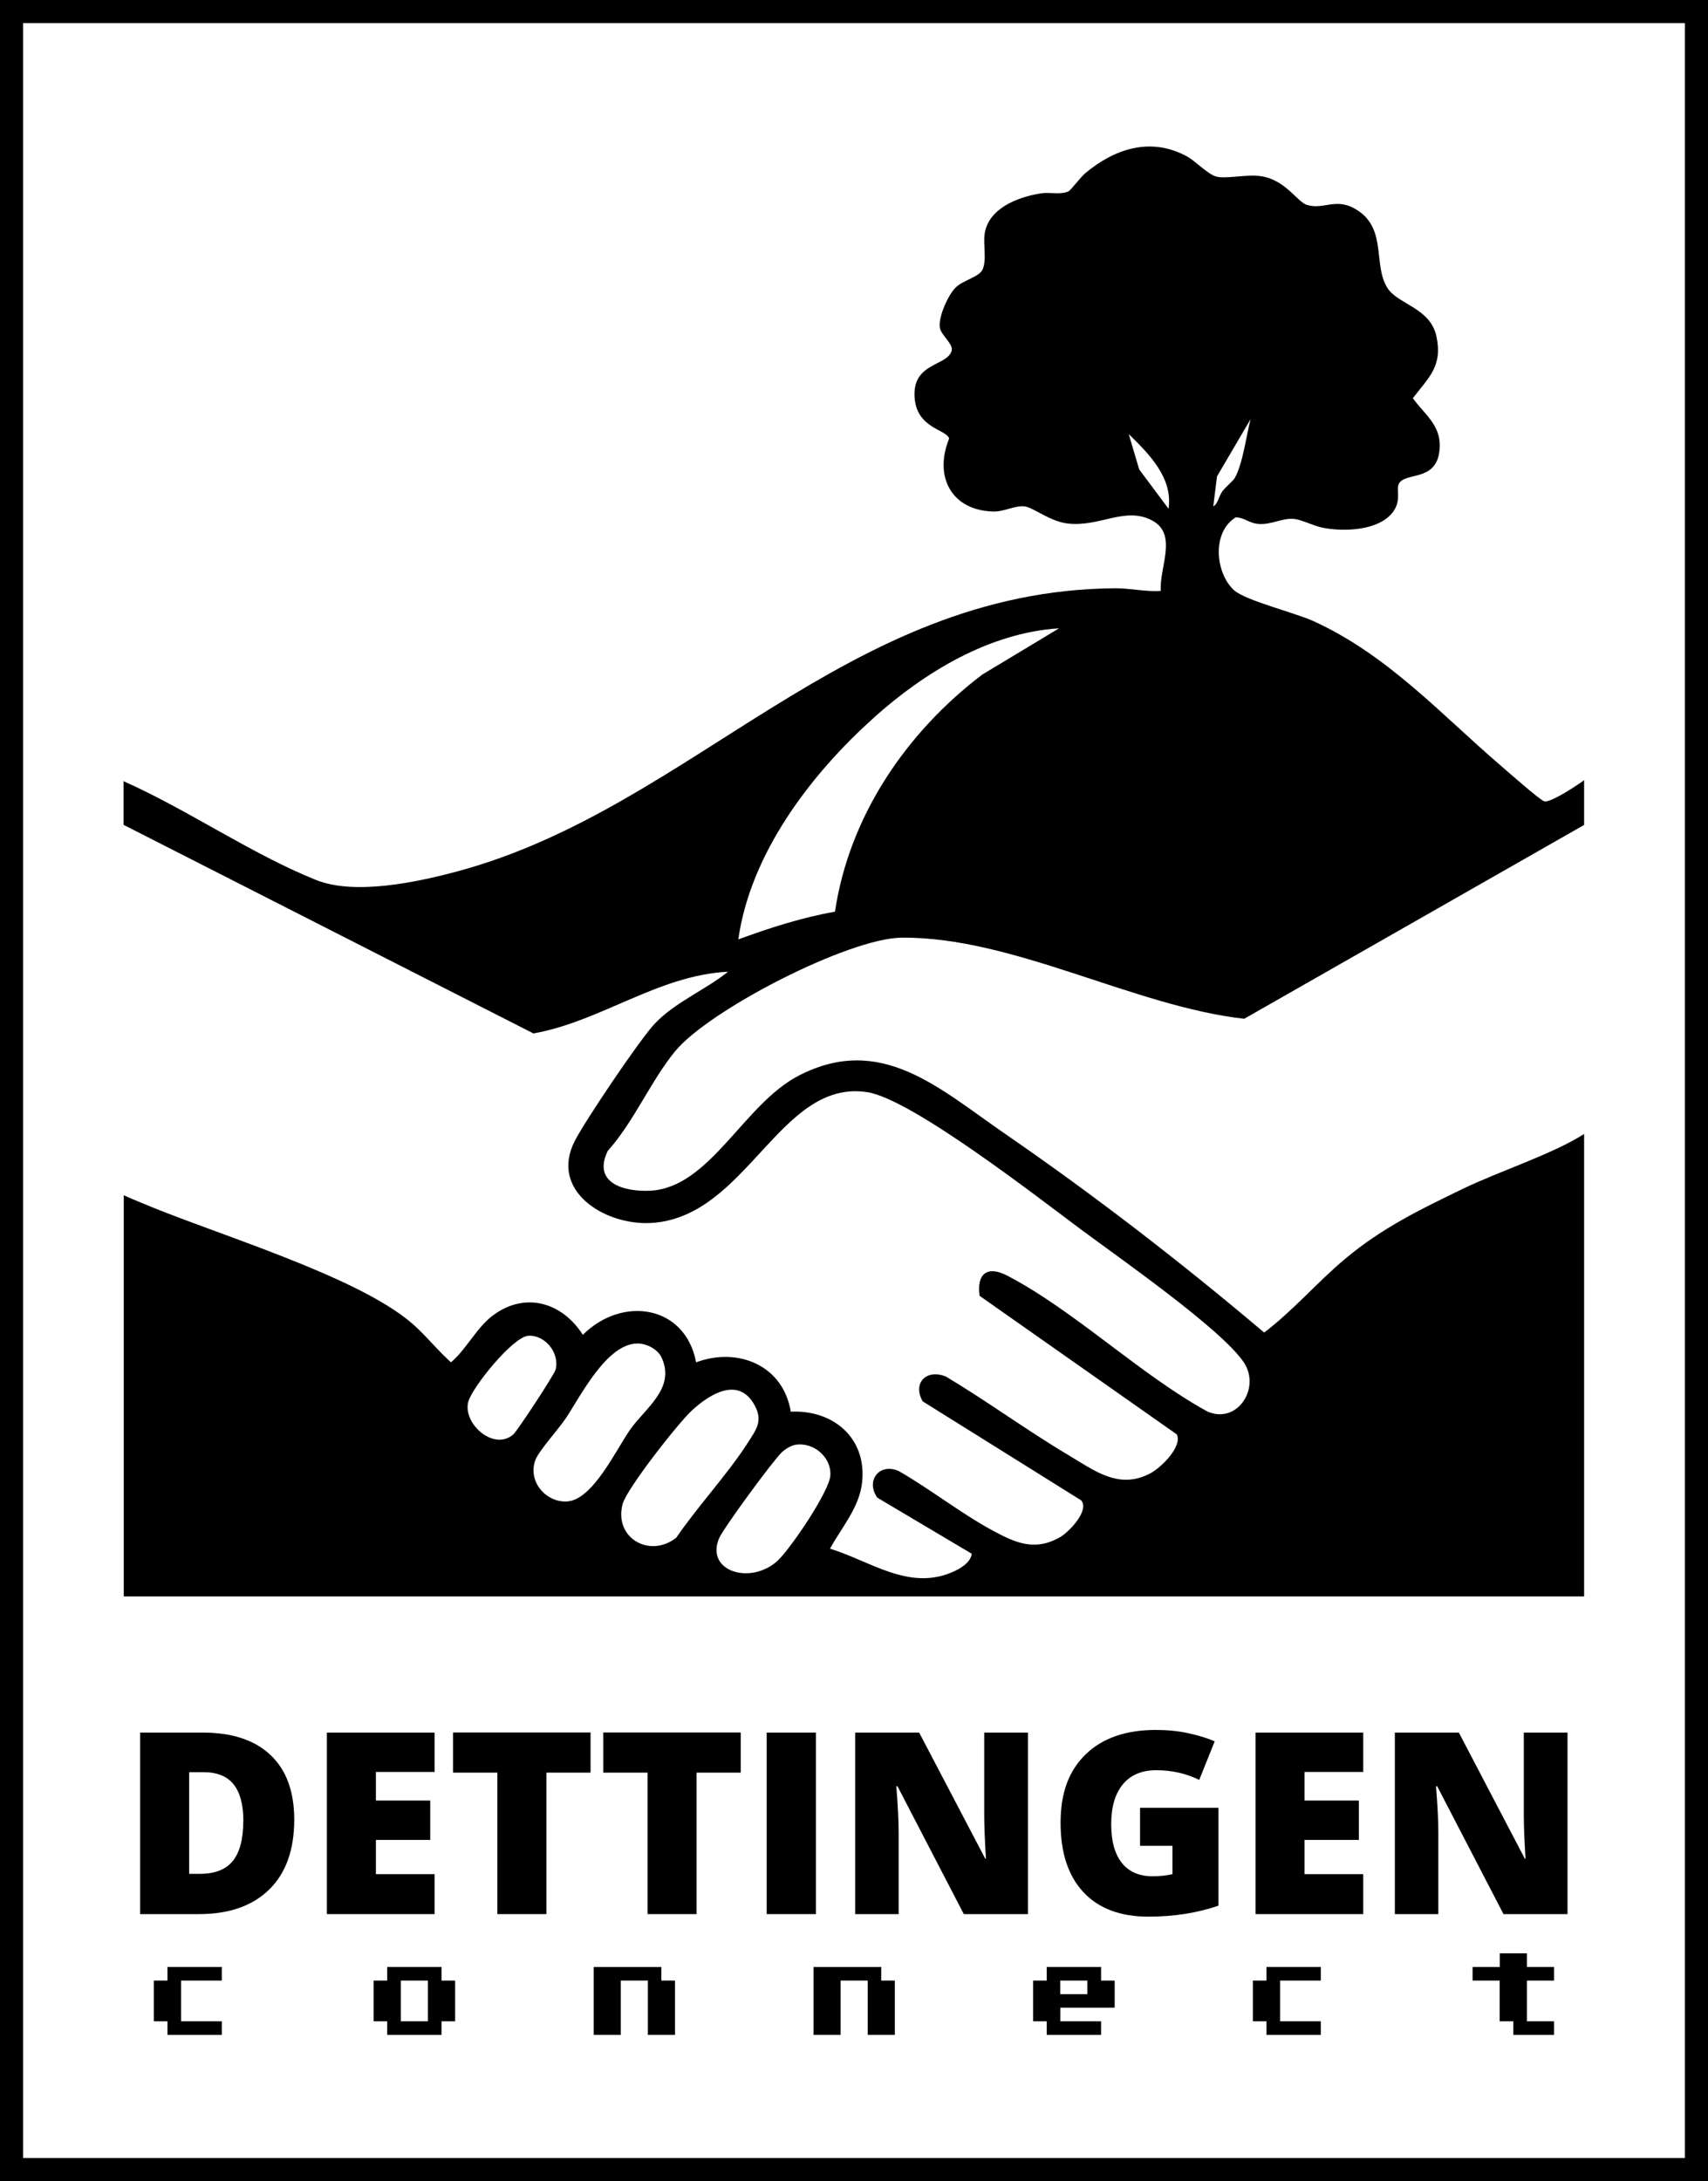 <?xml version="1.0" encoding="UTF-8"?>
<svg id="Ebene_2" data-name="Ebene 2" xmlns="http://www.w3.org/2000/svg" viewBox="0 0 148.08 189.02">
  <rect x="0" y="0" width="148.08" height="189.02" fill="#808080" stroke="none"/>
  <defs>
    <style>
      .cls-1 {
        fill: #fff;
        stroke: #000;
        stroke-miterlimit: 10;
        stroke-width: 2px;
      }
    </style>
  </defs>
  <g id="Ebene_1-2" data-name="Ebene 1">
    <g>
      <rect class="cls-1" x="1" y="1" width="146.08" height="187.02"/>
      <g>
        <path d="M68.56,122.35c-.65-4.01-4.55-5.64-8.21-4.29-.94-4.97-6.4-5.79-9.82-2.38-1.77-2.79-4.96-3.77-7.76-1.71-1.44,1.06-2.31,2.93-3.67,4.09-1.16-1.03-2.18-2.33-3.34-3.34-4.82-4.2-17.33-7.84-23.71-10.57-.43-.18-.88-.36-1.32-.57v34.77h126.61v-40.08c-.06.04-.12.08-.19.12-2.67,1.66-7.24,3.15-10.27,4.61-3.76,1.82-7.05,3.4-10.28,6.11-2.41,2.02-4.51,4.49-7,6.37-7.19-6.08-14.7-11.88-22.46-17.22-5.73-3.94-10.76-8.73-17.9-5.04-4.78,2.47-7.69,9.73-12.89,9.97-2.25.1-5.01-.66-3.66-3.45,2.27-2.53,3.73-6.06,5.83-8.62,2.91-3.57,15.03-9.81,19.64-9.86,9.65-.09,20.14,5.95,29.71,7.03l29.47-16.8v-3.88c-.89.65-3.02,2.01-3.47,1.83-.45-.18-3.07-2.5-3.68-3.02-5.27-4.52-9.85-9.64-16.31-12.59-1.65-.75-5.93-1.79-6.9-2.69-1.61-1.48-1.94-5.01.15-6.3.79,0,1.14.52,2.04.57,1.09.06,2.01-.53,3-.44.68.06,1.7.6,2.49.76,1.84.37,4.95.28,6.15-1.42.74-1.05.15-2,.53-2.49.7-.91,3.32-.09,3.48-3.01.11-1.97-1.31-2.89-2.33-4.3,1.39-1.82,2.59-2.76,2.05-5.34-.52-2.49-3.31-2.78-4.23-4.18-1.29-1.97-.06-5.04-2.55-6.72-1.89-1.27-2.91-.05-4.45-.51-.84-.25-1.83-2.16-3.98-2.49-1.2-.19-3.07.26-3.89.03-.76-.22-1.77-1.33-2.56-1.76-3.12-1.68-6.22-.67-8.79,1.47-.4.34-1.27,1.49-1.46,1.58-.73.31-1.64.04-2.41.17-1.97.32-4.55,1.28-4.86,3.55-.12.92.2,2.26-.18,3.06-.3.64-1.68.91-2.33,1.55-.66.65-1.54,2.61-1.36,3.51.13.64,1.16,1.38,1.02,1.95-.35,1.38-3.48,1-3.21,4.14.22,2.63,2.79,2.7,2.99,3.49-1.33,3.24.15,6.21,3.81,6.32.97.03,1.94-.57,2.77-.44.76.12,2.18,1.31,3.71,1.48,2.81.32,4.99-1.53,7.35-.24,2.2,1.2.55,4.11.71,6.08-1.37.09-2.62-.24-4-.23-23.36.19-36.63,19.06-56.97,24.53-3.49.94-8.9,2.1-12.27.75-5.63-2.26-11.1-6.08-16.69-8.56v3.78l35.54,18.08c5.87-1.05,10.8-5.04,16.87-5.35-1.99,1.6-4.6,2.64-6.37,4.52-1.31,1.4-6,8.36-6.91,10.13-2.23,4.34,2.57,7.3,6.49,7.13,8.42-.36,11.22-12.53,18.87-11.34,3.85.6,14.85,9.17,18.51,11.89,3.22,2.4,12.2,8.64,14.13,11.53,1.48,2.21-.57,5.4-3.17,4.25-5.87-3.23-11.5-8.72-17.34-11.77-1.71-.89-2.67-.2-2.4,1.75l17.1,12.01c.49,1.07-1.37,2.87-2.26,3.35-2.73,1.48-4.86-.2-7.11-1.54-3.62-2.15-7.03-4.66-10.64-6.82-1.65-.69-2.94.5-2.03,2.14l13.74,8.58c.75.86-1.01,2.71-1.79,3.17-2.16,1.27-3.86.54-5.82-.52-2.76-1.48-5.45-3.61-8.19-5.18-1.7-.76-2.9.84-1.87,2.3l8.19,4.86c-.11.81-1.06,1.33-1.73,1.61-3.75,1.6-7.08-.98-10.56-2.05,1-1.83,2.54-3.56,2.78-5.73.43-3.86-2.51-6.33-6.21-6.14ZM105.51,41.29l2.91-4.96c-.37,1.44-.67,3.85-1.37,5.1-.11.2-.86.84-1.09,1.17-.29.41-.37,1.07-.77,1.28l.32-2.59ZM98.77,40.7l-.91-3.08c1.75,1.71,3.84,3.78,3.45,6.47l-2.53-3.39ZM75.75,62.2c4.42-3.95,10.01-7.36,16.07-7.75l-6.66,4.01c-6.58,5-11.53,12.25-12.77,20.55-2.87.5-5.65,1.4-8.38,2.4,1.05-7.44,6.26-14.29,11.74-19.2ZM40.59,121.51c.3-1.23,3.87-5.67,5.22-5.75,1.45-.09,2.75,1.51,2.35,2.96-.12.43-3.32,5.31-3.67,5.6-1.69,1.45-4.36-.94-3.9-2.81ZM49.21,130.12c-1.9.13-3.52-1.79-2.77-3.65.31-.77,2.06-2.71,2.65-3.61,1.26-1.91,3.53-6.43,6.18-6.43.8,0,1.76.49,2.1,1.24,1.2,2.65-1.4,4.33-2.73,6.21-1.22,1.74-3.23,6.07-5.43,6.23ZM53.98,130.34c.35-1.32,4.84-7.04,6.01-8.11,1.5-1.38,4.01-2.99,5.41-.49.78,1.39.17,2.14-.56,3.28-1.74,2.72-4.35,5.52-6.21,8.24-2.29,1.81-5.43.03-4.65-2.92ZM67.47,135.21c-2.34,2.2-6.33.99-5.13-1.89.37-.88,4.73-6.81,5.46-7.48.27-.25.75-.55,1.11-.62,1.58-.3,3.18,1.04,3.08,2.64-.08,1.39-3.44,6.32-4.53,7.35Z"/>
        <g>
          <g>
            <path d="M25.51,157.68c0,2.63-.72,4.65-2.17,6.07s-3.48,2.13-6.1,2.13h-5.09v-15.73h5.45c2.53,0,4.48.65,5.85,1.94,1.37,1.29,2.06,3.16,2.06,5.6ZM21.1,157.83c0-1.44-.29-2.51-.86-3.21s-1.44-1.04-2.6-1.04h-1.24v8.81h.95c1.29,0,2.24-.38,2.84-1.12.6-.75.9-1.9.9-3.44Z"/>
            <path d="M37.68,165.88h-9.34v-15.73h9.34v3.41h-5.09v2.48h4.71v3.41h-4.71v2.97h5.09v3.47Z"/>
            <path d="M47.37,165.88h-4.25v-12.26h-3.84v-3.48h11.92v3.48h-3.83v12.26Z"/>
            <path d="M60.39,165.88h-4.25v-12.26h-3.84v-3.48h11.92v3.48h-3.83v12.26Z"/>
            <path d="M66.47,165.88v-15.73h4.27v15.73h-4.27Z"/>
            <path d="M89.13,165.88h-5.57l-5.75-11.08h-.1c.14,1.74.2,3.07.2,3.99v7.09h-3.77v-15.73h5.55l5.73,10.93h.06c-.1-1.59-.15-2.86-.15-3.82v-7.11h3.79v15.73Z"/>
            <path d="M98.85,156.67h6.79v8.48c-1.84.63-3.87.95-6.08.95-2.42,0-4.3-.7-5.62-2.11-1.32-1.41-1.99-3.41-1.99-6.02s.72-4.52,2.17-5.93c1.45-1.41,3.48-2.12,6.09-2.12.99,0,1.92.09,2.8.28s1.65.42,2.3.71l-1.34,3.34c-1.13-.56-2.38-.84-3.73-.84-1.24,0-2.2.4-2.88,1.21-.68.81-1.02,1.96-1.02,3.46s.31,2.59.92,3.36c.61.77,1.5,1.16,2.65,1.16.63,0,1.21-.06,1.74-.18v-2.46h-2.81v-3.28Z"/>
            <path d="M118.19,165.88h-9.34v-15.73h9.34v3.41h-5.09v2.48h4.71v3.41h-4.71v2.97h5.09v3.47Z"/>
            <path d="M135.92,165.88h-5.57l-5.75-11.08h-.1c.14,1.74.2,3.07.2,3.99v7.09h-3.77v-15.73h5.55l5.72,10.93h.06c-.1-1.59-.15-2.86-.15-3.82v-7.11h3.79v15.73Z"/>
          </g>
          <g>
            <path d="M13.34,171.64h1.18v-1.18h4.71v1.18h-3.53v3.53h3.53v1.18h-4.71v-1.18h-1.18v-3.53Z"/>
            <path d="M32.39,171.64h1.18v-1.18h4.71v1.18h1.18v3.53h-1.18v1.18h-4.71v-1.18h-1.18v-3.53ZM34.75,171.64v3.53h2.35v-3.53h-2.35Z"/>
            <path d="M51.45,170.46h5.89v1.18h1.18v4.71h-2.35v-4.71h-2.35v4.71h-2.35v-5.88Z"/>
            <path d="M70.51,170.46h5.89v1.18h1.18v4.71h-2.35v-4.71h-2.35v4.71h-2.35v-5.88Z"/>
            <path d="M89.57,171.64h1.18v-1.18h4.71v1.18h1.18v2.35h-4.71v1.18h3.53v1.18h-4.71v-1.18h-1.18v-3.53ZM91.92,171.64v1.18h2.35v-1.18h-2.35Z"/>
            <path d="M108.62,171.64h1.18v-1.18h4.71v1.18h-3.53v3.53h3.53v1.18h-4.71v-1.18h-1.18v-3.53Z"/>
            <path d="M127.68,170.46h2.35v-1.18h2.35v1.18h2.35v1.18h-2.35v3.53h2.35v1.18h-3.53v-1.18h-1.18v-3.53h-2.35v-1.18Z"/>
          </g>
        </g>
      </g>
    </g>
  </g>
</svg>
